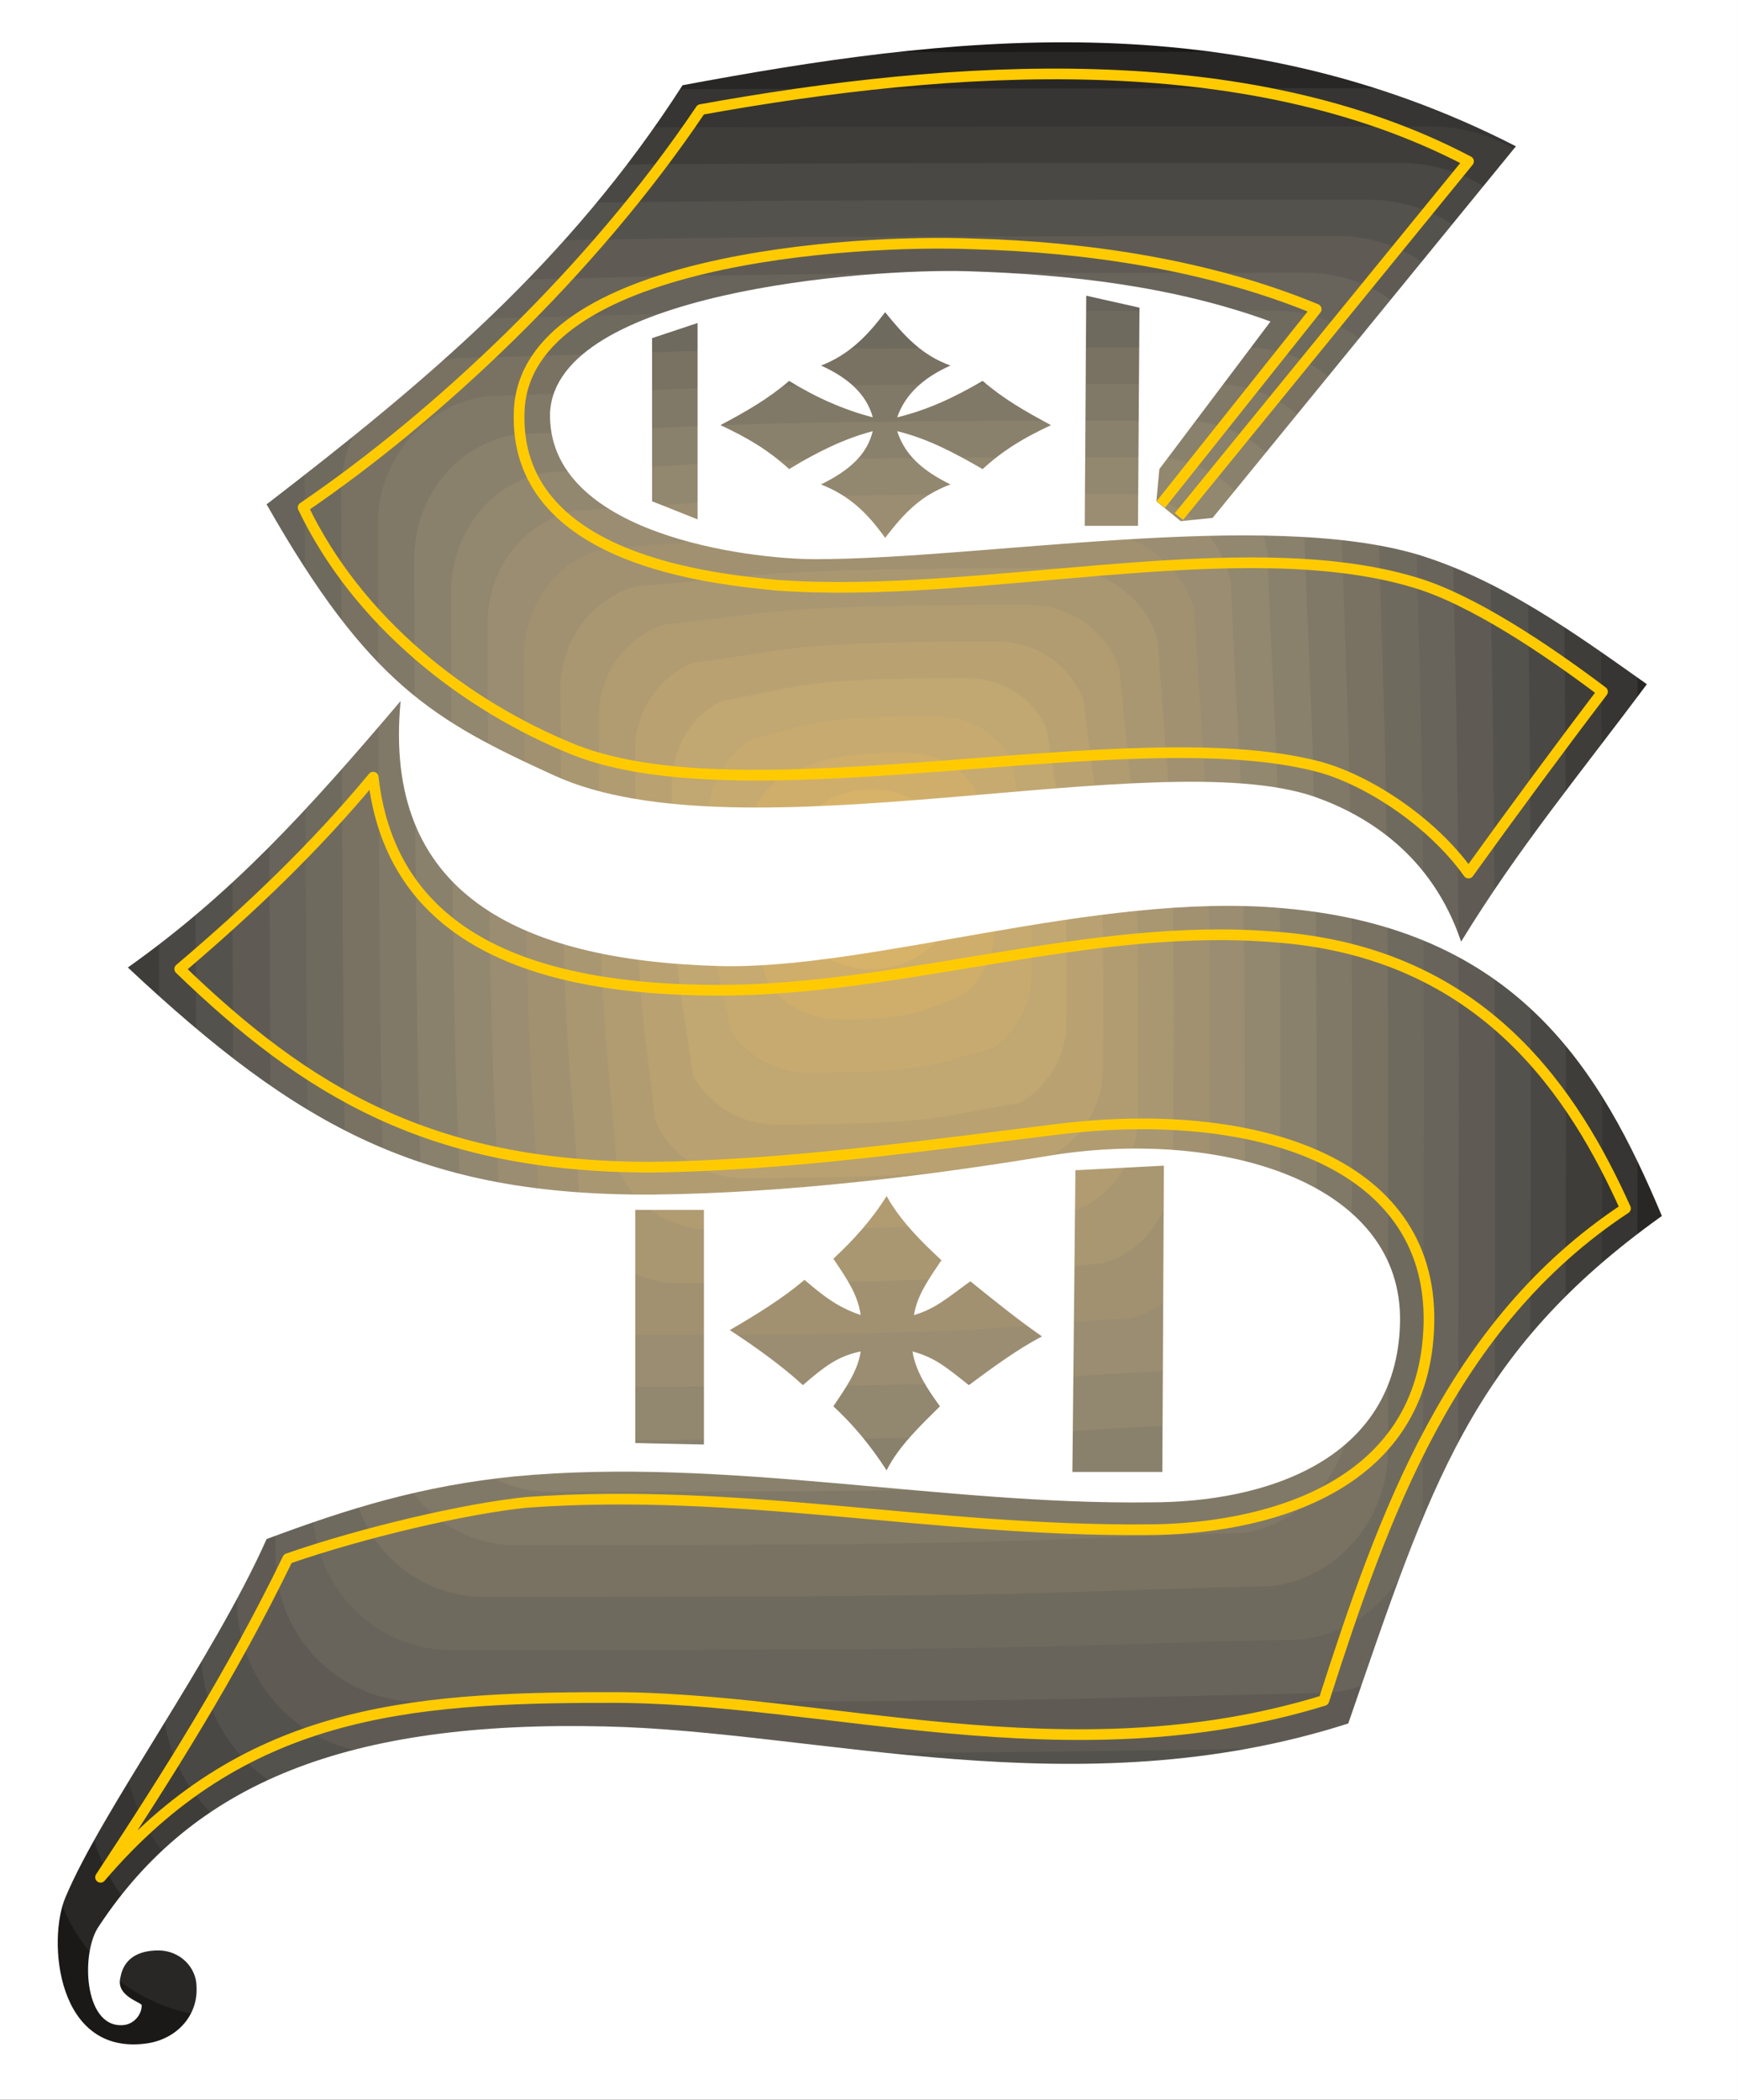 <svg xmlns="http://www.w3.org/2000/svg" xml:space="preserve" width="663.761" height="801.713" fill-rule="evenodd" stroke-linejoin="round" stroke-width="28.222" preserveAspectRatio="xMidYMid" version="1.2" viewBox="0 0 17562 21212"><rect x="0" y="0" width="17562" height="21212" fill="#333333" stroke="none"/><defs class="ClipPathGroup"><clipPath id="a" clipPathUnits="userSpaceOnUse"><path d="M0 0h17562v21212H0z"/></clipPath></defs><g class="SlideGroup"><g class="Slide" clip-path="url(#a)"><g class="Page"><g class="com.sun.star.drawing.ClosedBezierShape"><path fill="none" d="M107 155h17165v20767H107z" class="BoundingBox"/><path fill="#1B1918" d="M1986 155h13408c1047 0 1877 845 1877 1922v16919c0 1061-830 1925-1877 1925H1986c-1046 0-1879-864-1879-1925V2077c0-1077 833-1922 1879-1922Z"/></g><g class="com.sun.star.drawing.ClosedBezierShape"><path fill="none" d="M478 522h16440v19858H478z" class="BoundingBox"/><path fill="#292726" d="M478 2384c0-1016 784-1831 1785-1846 4296 0 2894-15 12824-15 986 0 1786 815 1801 1831 15 5387 46 3617 15 16163 0 1016-800 1831-1785 1846-4266 0-2834 16-12824 16-1001 0-1801-816-1801-1832 0-5387 15-3617-15-16163Z"/></g><g class="com.sun.star.drawing.ClosedBezierShape"><path fill="none" d="M846 892h15706v18950H846z" class="BoundingBox"/><path fill="#363533" d="M846 2710c0-985 754-1770 1709-1785 4095-16 2772-33 12209-33 968 0 1738 787 1753 1755 33 5125 48 3449 15 15378 0 985-752 1770-1707 1801-4050 0-2711 15-12209 15-970 0-1725-770-1740-1753 0-5125 0-3449-30-15378Z"/></g><g class="com.sun.star.drawing.ClosedBezierShape"><path fill="none" d="M1217 1278h14975v18041H1217z" class="BoundingBox"/><path fill="#3F3D3A" d="M1217 3033c0-940 723-1695 1645-1725 3864-15 2632-30 11591-30 925 0 1664 739 1695 1661 30 4864 61 3294 30 14608 0 940-724 1710-1631 1725-3848 30-2585 46-11608 46-922 0-1662-740-1677-1677-15-4864-15-3294-45-14608Z"/></g><g class="com.sun.star.drawing.ClosedBezierShape"><path fill="none" d="M1585 1646h14240v17134H1585z" class="BoundingBox"/><path fill="#4A4844" d="M1585 3355c15-907 693-1631 1569-1661 3666-33 2511-48 10993-48 879 0 1600 693 1633 1587 31 4618 61 3124 31 13839 0 907-679 1631-1555 1661-3636 31-2465 46-10977 46-910 0-1601-709-1634-1585-15-4618-30-3140-60-13839Z"/></g><g class="com.sun.star.drawing.ClosedBezierShape"><path fill="none" d="M1956 2016h13513v16241H1956z" class="BoundingBox"/><path fill="#54524D" d="M1956 3678c15-861 660-1555 1490-1601 3466-30 2389-60 10378-60 846 0 1540 660 1585 1508 46 4356 77 2970 46 13070 0 861-645 1554-1478 1600-3433 30-2341 61-10376 61-861 0-1539-676-1569-1524-31-4341-46-2970-76-13054Z"/></g><g class="com.sun.star.drawing.ClosedBezierShape"><path fill="none" d="M2339 2385h12768v15333H2339z" class="BoundingBox"/><path fill="#5F5B54" d="M2339 4002c0-833 617-1493 1402-1539 3262-48 2276-78 9775-78 816 0 1461 632 1509 1447 61 4080 92 2802 76 12270 0 830-632 1493-1402 1554-3247 30-2231 61-9776 61-815 0-1460-630-1524-1433-30-4076-45-2799-60-12282Z"/></g><g class="com.sun.star.drawing.ClosedBezierShape"><path fill="none" d="M2710 2756h12032v14440H2710z" class="BoundingBox"/><path fill="#68645B" d="M2710 4325c0-785 584-1417 1338-1478 3048-46 2139-91 9158-91 769 0 1402 599 1448 1369 61 3817 109 2631 76 11499 0 785-584 1430-1324 1478-3032 61-2093 92-9157 92-785 0-1402-600-1463-1354-31-3833-61-2649-76-11515Z"/></g><g class="com.sun.star.drawing.ClosedBezierShape"><path fill="none" d="M3078 3139h11310v13534H3078z" class="BoundingBox"/><path fill="#6F6A5E" d="M3078 4647c0-739 553-1354 1262-1415 2833-63 2018-93 8544-93 739 0 1338 553 1402 1277 76 3557 122 2480 91 10731 0 739-553 1354-1247 1417-2833 61-1969 107-8559 107-739 0-1339-569-1402-1293-46-3557-76-2480-91-10731Z"/></g><g class="com.sun.star.drawing.ClosedBezierShape"><path fill="none" d="M3447 3510h10581v12623H3447z" class="BoundingBox"/><path fill="#797263" d="M3447 4970c0-706 523-1278 1186-1354 2631-61 1892-106 7943-106 709 0 1263 523 1339 1198 79 3295 124 2324 109 9945 0 709-523 1293-1171 1370-2631 63-1862 109-7959 109-693 0-1262-523-1338-1202-61-3294-92-2324-109-9960Z"/></g><g class="com.sun.star.drawing.ClosedBezierShape"><path fill="none" d="M3818 3879h9846v11733H3818z" class="BoundingBox"/><path fill="#817967" d="M3818 5296c0-663 492-1217 1107-1293 2434-79 1771-124 7345-124 660 0 1202 492 1278 1125 76 3031 137 2155 106 9174 0 663-477 1216-1092 1308-2416 63-1725 124-7345 124-660 0-1199-493-1278-1125-61-3046-106-2170-121-9189Z"/></g><g class="com.sun.star.drawing.ClosedBezierShape"><path fill="none" d="M4186 4249h9118v10822H4186z" class="BoundingBox"/><path fill="#8A816C" d="M4186 5633c15-648 447-1156 1046-1247 2217-77 1633-137 6714-137 630 0 1138 444 1230 1046 94 2786 139 1999 124 8403 0 633-447 1156-1016 1232-2217 94-1615 140-6727 140-632 0-1140-462-1232-1047-76-2771-124-2001-139-8390Z"/></g><g class="com.sun.star.drawing.ClosedBezierShape"><path fill="none" d="M4557 4618h8383v9931H4557z" class="BoundingBox"/><path fill="#92876F" d="M4557 5956c15-599 414-1092 970-1184 2015-94 1507-154 6110-154 587 0 1080 416 1171 970 92 2526 155 1832 122 7637 0 584-398 1077-937 1168-2002 92-1479 155-6113 155-600 0-1077-431-1171-970-76-2526-137-1847-152-7622Z"/></g><g class="com.sun.star.drawing.ClosedBezierShape"><path fill="none" d="M4925 4986h7656v9024H4925z" class="BoundingBox"/><path fill="#9B8D71" d="M4925 6278c15-569 386-1013 894-1122 1817-92 1385-170 5511-170 554 0 1001 386 1107 894 94 2263 155 1676 140 6851 0 554-368 1016-861 1123-1802 91-1373 155-5514 155-554 0-1001-386-1107-879-92-2263-155-1692-170-6852Z"/></g><g class="com.sun.star.drawing.ClosedBezierShape"><path fill="none" d="M5296 5372h6932v8115H5296z" class="BoundingBox"/><path fill="#A19171" d="M5296 6603c15-523 353-955 815-1061 1601-110 1263-170 4896-170 524 0 940 337 1062 800 107 2002 170 1525 155 6082 0 508-340 938-785 1062-1604 92-1248 170-4914 170-508 0-937-355-1047-818-106-1984-167-1525-182-6065Z"/></g><g class="com.sun.star.drawing.ClosedBezierShape"><path fill="none" d="M5664 5740h6196v7223H5664z" class="BoundingBox"/><path fill="#A99772" d="M5664 6926c15-478 322-877 754-1001 1384-107 1123-185 4281-185 477 0 876 309 1001 723 106 1740 182 1354 152 5313 0 462-292 876-709 985-1384 122-1107 201-4293 201-478 0-879-325-986-739-109-1740-185-1372-200-5297Z"/></g><g class="com.sun.star.drawing.ClosedBezierShape"><path fill="none" d="M6050 6111h5452v6311H6050z" class="BoundingBox"/><path fill="#B19C72" d="M6050 7248c0-444 276-815 660-937 1186-124 1016-200 3681-200 445 0 800 276 922 660 125 1463 201 1186 186 4512 0 432-277 815-633 940-1199 122-1000 198-3694 198-432 0-800-277-940-645-106-1479-182-1202-182-4528Z"/></g><g class="com.sun.star.drawing.ClosedBezierShape"><path fill="none" d="M6418 6480h4731v5420H6418z" class="BoundingBox"/><path fill="#B9A171" d="M6419 7574c0-401 246-739 584-879 986-122 895-215 3065-215 416 0 739 246 879 586 137 1200 216 1032 198 3741 0 386-246 739-554 879-1002 122-877 213-3096 213-383 0-739-246-876-584-124-1202-200-1032-200-3741Z"/></g><g class="com.sun.star.drawing.ClosedBezierShape"><path fill="none" d="M6787 6850h3993v4511H6787z" class="BoundingBox"/><path fill="#C1A771" d="M6787 7896c17-371 215-678 507-815 789-140 771-231 2465-231 370 0 679 198 817 508 139 953 216 862 200 2971 0 355-200 663-477 815-786 125-756 216-2462 216-372 0-680-216-835-493-122-953-215-877-215-2971Z"/></g><g class="com.sun.star.drawing.ClosedBezierShape"><path fill="none" d="M7158 7234h3267v3605H7158z" class="BoundingBox"/><path fill="#C7AA6F" d="M7158 8220c15-324 185-600 447-755 553-138 629-231 1847-231 323 0 600 154 754 416 138 694 232 710 216 2201 0 311-170 603-401 740-584 155-630 246-1863 246-322 0-617-183-769-414-140-694-231-725-231-2203Z"/></g><g class="com.sun.star.drawing.ClosedBezierShape"><path fill="none" d="M7525 7604h2531v2695H7525z" class="BoundingBox"/><path fill="#CFAE6C" d="M7526 8542c15-292 154-539 370-691 354-155 509-246 1233-246 309 0 555 121 707 337 155 432 232 539 216 1416 0 279-122 541-322 694-372 154-509 246-1248 246-293 0-540-137-710-338-137-432-246-554-246-1418Z"/></g><g class="com.sun.star.drawing.ClosedBezierShape"><path fill="none" d="M7897 7973h1818v1818H7897z" class="BoundingBox"/><path fill="#D7B369" d="M9714 8883c0 493-402 907-911 907-508 0-906-414-906-907 0-494 398-910 906-910 509 0 911 416 911 910Z"/></g><g class="com.sun.star.drawing.ClosedBezierShape"><path fill="none" d="M0 0h17564v21214H0z" class="BoundingBox"/><path fill="#FFF" d="M6419 12223h694v2370l-694-15v-2355Zm0 0Zm4448-401 894-46-16 3094h-909l31-3048Zm0 0Zm-338 1679c-247-171-493-371-724-557-216 155-353 280-569 341 30-201 155-371 277-554-201-185-417-401-554-648-155 247-338 447-538 633 122 183 246 353 276 569-231-79-370-186-568-356-216 186-493 356-755 508 262 170 539 371 739 556 214-185 353-294 584-340-30 201-154 371-276 554 200 185 368 386 538 647 122-246 353-462 539-647-122-168-247-353-277-554 231 61 353 170 569 340 231-170 477-355 739-492Zm0 0ZM4048 7082c-185 1938 1185 2616 3202 2677 1539 46 3833-754 5712-584 2371 201 3217 1646 3831 3109-1938 1384-2339 2725-3169 5127-2727 876-5358 76-7512 30-2602-61-4157 569-5112 2017-185 262-155 1016 231 1001 107 0 201-94 201-201 0-30-262-91-216-277 31-185 168-277 384-277s386 168 386 369c15 292-201 523-493 569-925 139-1016-1047-831-1476 369-879 1491-2403 2032-3618 831-310 1570-539 2508-633 2126-200 4326 292 6434 262 1110 0 2480-399 2511-1816 30-1415-1787-1956-3494-1694-1295 216-2710 386-4048 401-2341 15-3588-678-5313-2294 1062-754 1816-1585 2756-2692Zm0 0Zm2541-3666 460-153v1984l-460-183V3416Zm0 0Zm2355-262c-186 247-371 432-648 539 277 124 462 294 523 523-292-76-569-198-845-368-216 185-432 307-694 447 262 122 478 246 694 444 276-168 553-307 845-383-61 246-246 401-523 538 277 109 462 277 648 540 201-263 368-431 660-540-277-137-459-292-538-538 310 76 571 215 863 383 216-198 430-322 691-444-261-140-475-262-691-447-292 170-553 292-863 368 79-229 261-399 538-523-292-107-459-292-660-539Zm0 0Zm2032-167 538 121-15 2204h-538l15-2325Zm0 0Zm739 1752-30 325 246 201 322-33 3065-3754C12436 0 9543 368 6897 861 5741 2661 4295 3863 2694 5095c1032 1817 1692 2185 2910 2741 1892 861 6081-340 7682 214 523 185 1183 586 1478 1463 584-955 1214-1710 1877-2601-739-523-1463-1047-2309-1308-1555-464-4403 45-6097 45-660 0-2707-246-2677-1479 61-1214 3185-1460 4216-1430 1032 31 2093 153 3064 508l-1123 1491Zm0 0ZM0 0h17563v21213H0V0Z"/></g><g fill="none" class="com.sun.star.drawing.OpenBezierShape"><path d="M3008 693h13240v8182H3008z" class="BoundingBox"/><path stroke="#FFCB00" stroke-width="108" d="m11913 5218 2926-3588c-2248-1182-5218-982-7758-523-1110 1649-2680 3109-4018 4020 553 1153 1630 2001 2740 2448 1786 706 5620-325 7512 168 477 124 1138 538 1524 1077 432-600 907-1245 1354-1832-569-429-1324-937-1908-1107-1755-523-4402 185-6450 30-571-61-2664-231-2588-1771 79-1524 3373-1725 4588-1676 1141 30 2388 213 3465 660l-1570 1972"/></g><g fill="none" class="com.sun.star.drawing.ClosedBezierShape"><path d="M962 7797h15518v11223H962z" class="BoundingBox"/><path stroke="#FFCB00" stroke-width="108" d="M3771 7851c183 1630 1617 2153 3494 2153 1864 0 3757-693 5619-538 2126 155 3033 1616 3541 2742-1770 1168-2448 3109-3048 4971-2602 800-5066-45-7250-30-2018 0-3679 137-5111 1816 678-1031 1323-2047 1892-3219 754-262 1801-508 2419-569 2154-153 4079 292 6248 277 1142 0 2833-384 2864-2093 30-1661-1816-2185-3725-1956-1387 170-2771 371-4140 386-2234 0-3481-770-4758-2002 724-615 1369-1232 1955-1938Z"/></g></g></g></g></svg>
